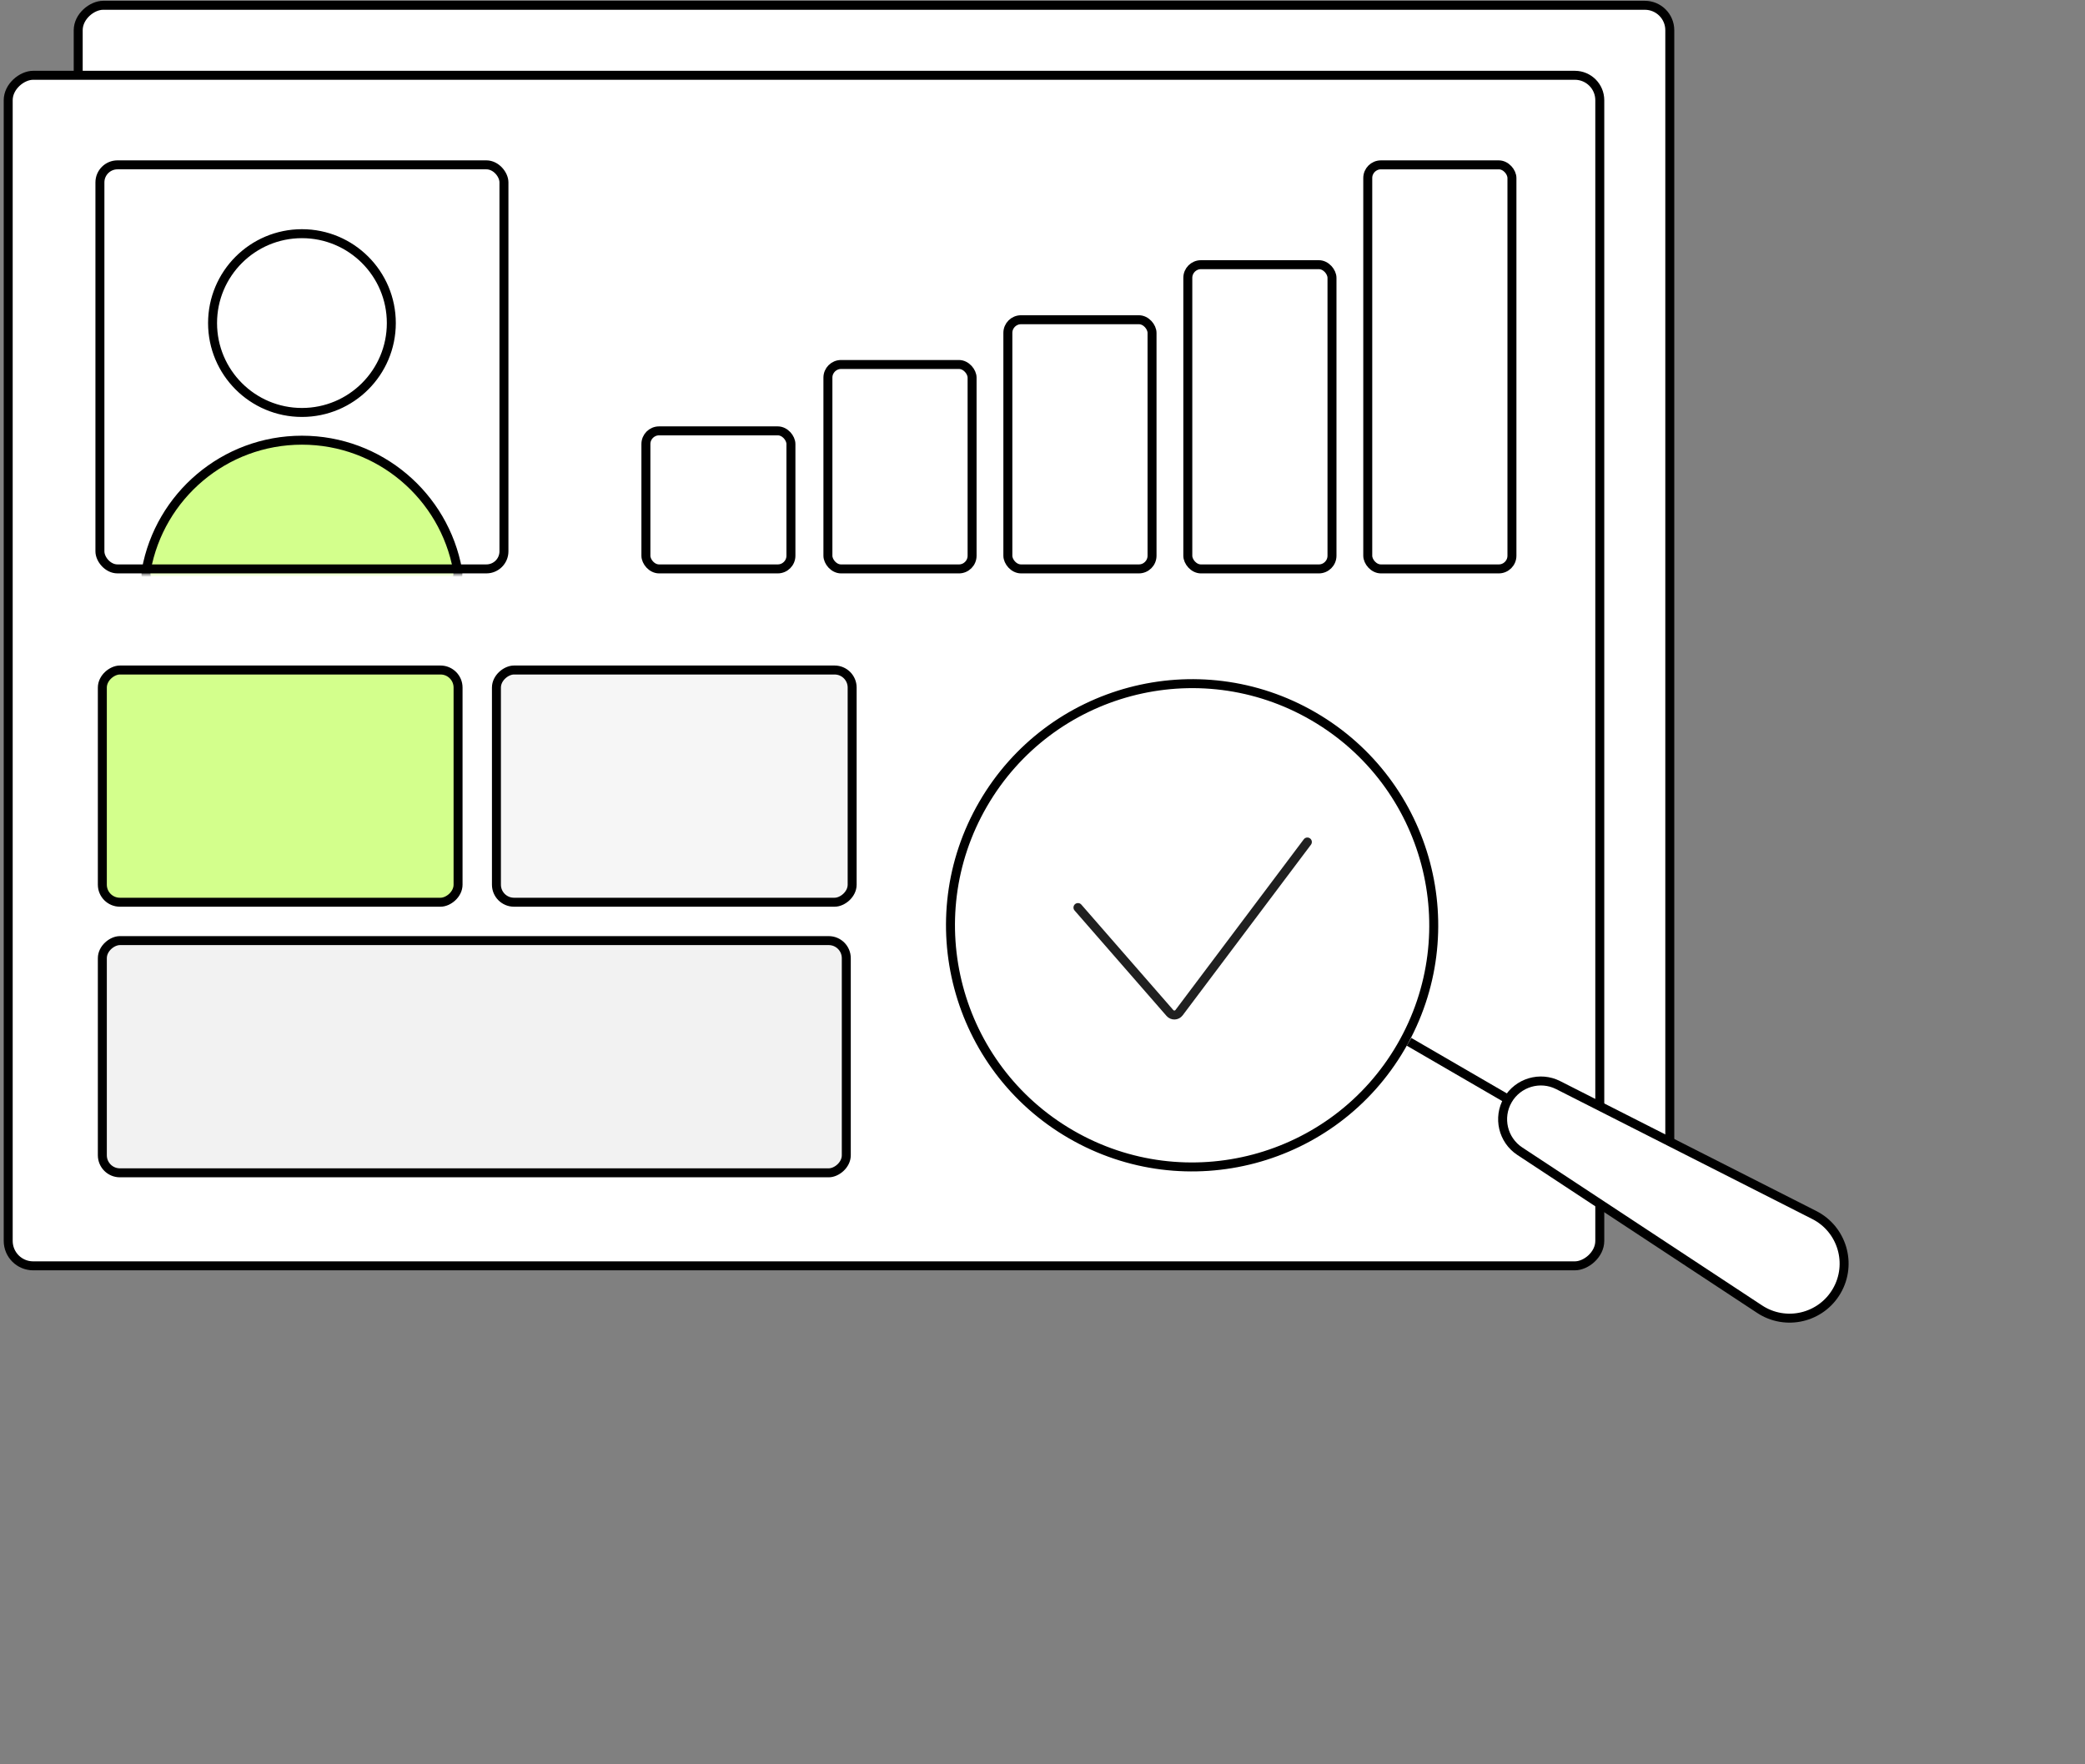 <?xml version="1.0" encoding="UTF-8"?> <svg xmlns="http://www.w3.org/2000/svg" width="403" height="341" viewBox="0 0 403 341" fill="none"><rect x="0" y="0" width="403" height="341" fill="#808080" stroke="none"/> <rect x="15.117" y="231.126" width="230.104" height="307.629" rx="4.818" transform="rotate(-90 15.117 231.126)" fill="white" stroke="black" stroke-width="1.734"></rect> <rect x="1.586" y="244.655" width="230.104" height="307.629" rx="4.818" transform="rotate(-90 1.586 244.655)" fill="white" stroke="black" stroke-width="1.734"></rect> <rect x="160.023" y="70.447" width="27.868" height="39.51" rx="2.544" fill="white" stroke="black" stroke-width="1.734"></rect> <rect x="124.843" y="83.276" width="28.032" height="26.679" rx="2.544" fill="white" stroke="black" stroke-width="1.734"></rect> <rect x="194.804" y="61.797" width="27.868" height="48.158" rx="2.544" fill="white" stroke="black" stroke-width="1.734"></rect> <rect x="229.586" y="51.156" width="27.868" height="58.801" rx="2.544" fill="white" stroke="black" stroke-width="1.734"></rect> <rect x="264.367" y="31.862" width="27.868" height="78.093" rx="2.544" fill="white" stroke="black" stroke-width="1.734"></rect> <rect x="18.445" y="30.995" width="79.826" height="79.826" rx="4.259" fill="white"></rect> <mask id="mask0_507_546" style="mask-type:alpha" maskUnits="userSpaceOnUse" x="18" y="30" width="81" height="81"> <rect x="18.453" y="30.996" width="79.826" height="79.826" rx="3.411" fill="#D9D9D9"></rect> </mask> <g mask="url(#mask0_507_546)"> <circle cx="58.361" cy="62.441" r="17.276" fill="white" stroke="black" stroke-width="1.734"></circle> <path d="M28.273 110.161C30.862 95.896 43.349 85.078 58.361 85.078C73.373 85.078 85.86 95.896 88.448 110.161C88.892 112.609 86.838 114.791 84.128 114.791H32.593C29.883 114.791 27.829 112.609 28.273 110.161Z" fill="#D3FF8C" stroke="black" stroke-width="1.734"></path> </g> <rect x="19.312" y="31.861" width="78.093" height="78.093" rx="3.393" stroke="black" stroke-width="1.734"></rect> <circle cx="230.419" cy="178.837" r="46.697" transform="rotate(-59.867 230.419 178.837)" fill="white" stroke="black" stroke-width="1.734"></circle> <line x1="272.341" y1="201.353" x2="325.143" y2="232.001" stroke="black" stroke-width="1.734"></line> <path d="M301.176 209.729L350.667 234.83C356.066 237.568 358.054 244.282 355.014 249.518C351.975 254.754 345.16 256.358 340.104 253.028L293.761 222.503C290.486 220.345 289.464 216.005 291.433 212.612C293.402 209.22 297.677 207.955 301.176 209.729Z" fill="white" stroke="black" stroke-width="1.734"></path> <path d="M208.354 175.407L226.13 195.789C226.605 196.334 227.461 196.302 227.896 195.725L252.695 162.738" stroke="#202020" stroke-width="1.734" stroke-linecap="round"></path> <rect x="19.781" y="174.378" width="44.881" height="68.757" rx="3.393" transform="rotate(-90 19.781 174.378)" fill="#D3FF8C" stroke="black" stroke-width="1.734"></rect> <rect x="95.953" y="174.378" width="44.881" height="68.757" rx="3.393" transform="rotate(-90 95.953 174.378)" fill="#F6F6F6" stroke="black" stroke-width="1.734"></rect> <rect x="19.781" y="226.677" width="44.881" height="143.795" rx="3.393" transform="rotate(-90 19.781 226.677)" fill="#F2F2F2" stroke="black" stroke-width="1.734"></rect> </svg> 
